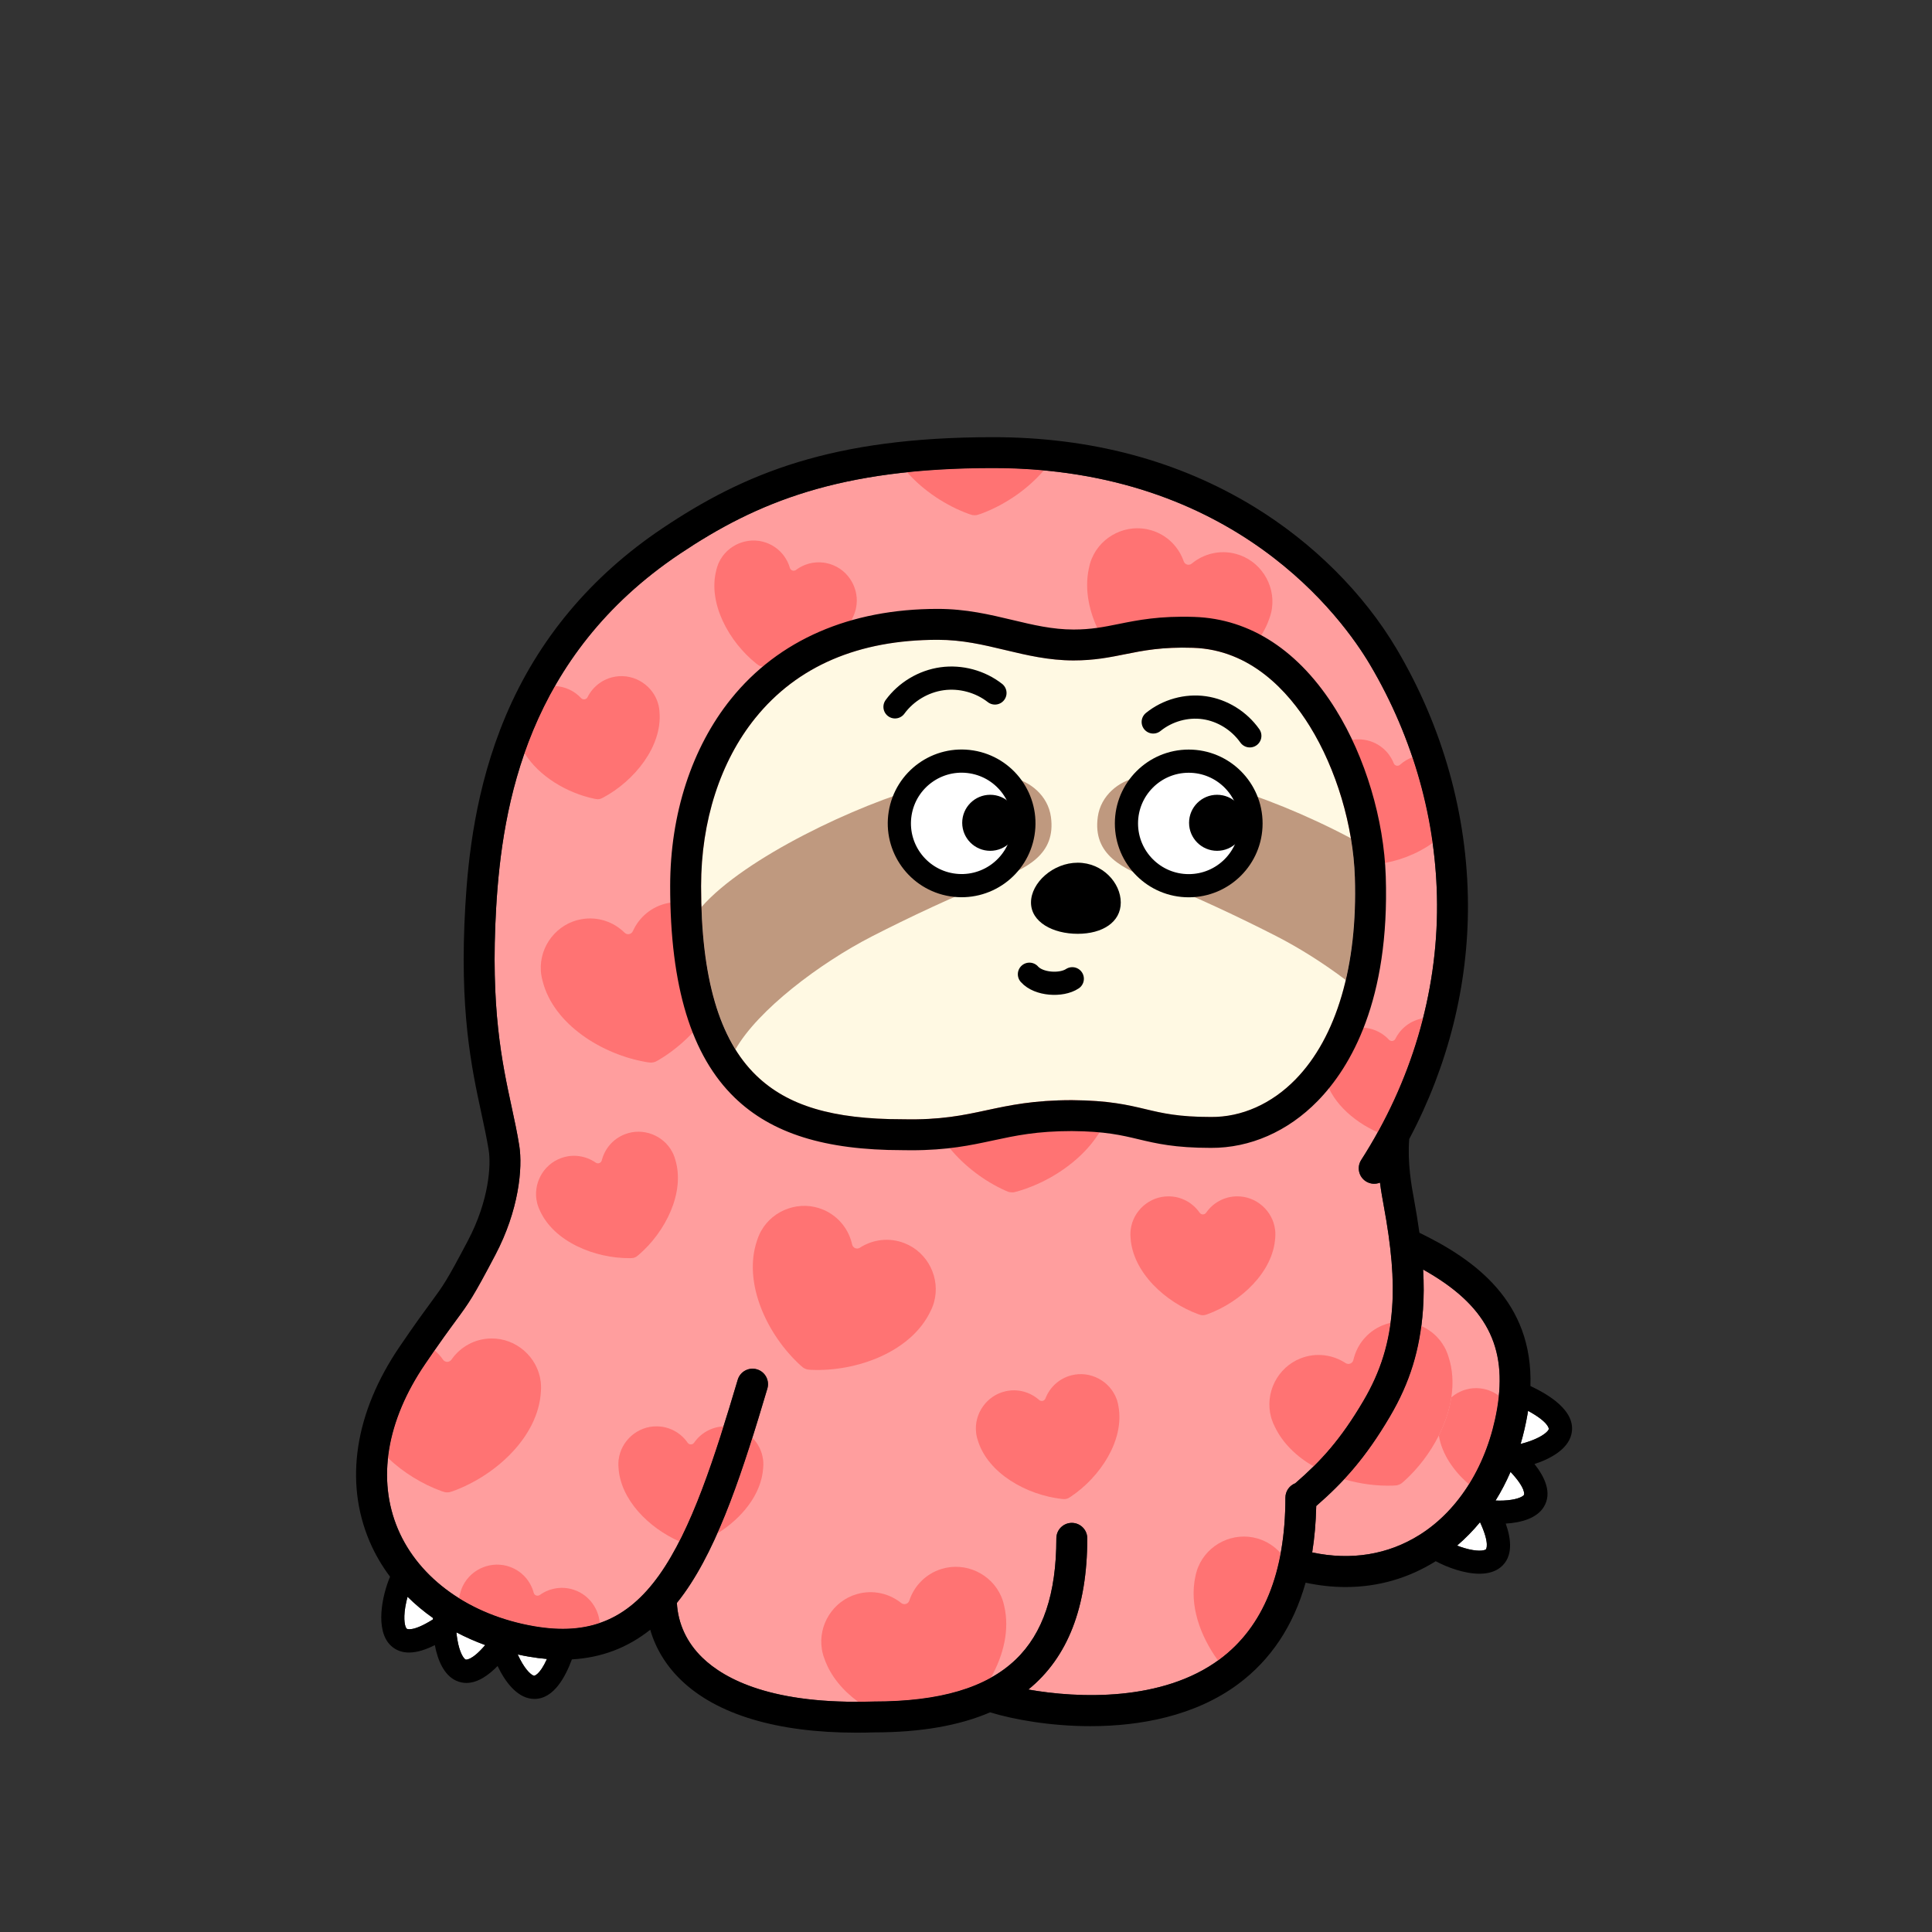 <?xml version="1.0" encoding="utf-8"?><svg version="1.1" id="body" xmlns="http://www.w3.org/2000/svg" xmlns:xlink="http://www.w3.org/1999/xlink" x="0px" y="0px" viewBox="0 0 1000 1000" style="enable-background:new 0 0 1000 1000;" xml:space="preserve"><rect x="0" y="0" width="1000" height="1000" fill="#333333" stroke="none"/><style type="text/css">.body-st0{fill:#FFFFFF;}
	.body-st1{fill:#FF9E9E;}
	.body-st2{fill:#FF7373;}.pattern-st0{fill:#FFF9E3;}
	.pattern-st1{fill:#BF997F;}.eye-st0{fill:#FFFFFF;stroke:#000000;stroke-width:12;stroke-miterlimit:10;}
	.eye-st1{fill:none;stroke:#000000;stroke-width:12;stroke-linecap:round;stroke-miterlimit:10;}.mouth-st0{fill:none;stroke:#000000;stroke-width:12;stroke-linecap:round;stroke-linejoin:round;}</style><g><path class="body-st0" d="M283.1,858.68c-3.83,8.49-6.58,8.64-6.62,8.67
		c-1.23-0.15-4.18-2.53-7.28-8.48c-0.44-0.84-0.84-1.68-1.22-2.52
		c1.89,0.41,3.79,0.79,5.72,1.12C276.9,858.03,280.03,858.42,283.1,858.68z"></path><path class="body-st0" d="M251.14,851.49c-7.06,8.28-10.07,7.51-10.1,7.5c-1.12-0.52-3.19-3.69-4.31-10.3
		c-0.22-1.29-0.38-2.56-0.49-3.79c4.73,2.49,9.71,4.7,14.9,6.59L251.14,851.49z"></path><path class="body-st0" d="M224.12,837.49c-0.01,0.23-0.02,0.48-0.03,0.72c-10.64,6.72-13.53,4.85-13.56,4.82
		c-0.89-0.85-1.84-4.52-0.77-11.14c0.31-1.89,0.73-3.72,1.19-5.4c4.01,3.98,8.42,7.65,13.17,11
		V837.49z"></path><path class="body-st0" d="M766.06,787.88c5.29,11.41,3.07,14.04,3.04,14.06
		c-0.96,0.78-4.72,1.25-11.15-0.66c-1.31-0.39-2.57-0.83-3.77-1.29
		c4.28-3.66,8.24-7.7,11.88-12.11L766.06,787.88z"></path><path class="body-st0" d="M781.85,761.84c8.23,8.76,7,11.85,6.98,11.89
		c-0.66,1.04-4.07,2.69-10.77,2.96c-1.35,0.05-2.68,0.04-3.96-0.01
		c2.9-4.66,5.49-9.62,7.75-14.84H781.85z"></path><path class="body-st0" d="M790.92,730.25c10.96,5.95,10.74,9.37,10.74,9.41c-0.31,1.19-3.05,3.81-9.34,6.12
		c-1.79,0.66-3.57,1.19-5.25,1.6c1.46-4.94,2.65-10.06,3.56-15.34
		c0.1-0.6,0.19-1.2,0.29-1.79L790.92,730.25z"></path><path class="body-st1" d="M736.6,657.11c32.67,18.27,43.84,39.87,38.26,72.2
		c-4.92,28.47-19.52,52.21-40.06,65.12c-16.39,10.3-35.51,13.39-55.61,9.1
		c1.21-7.56,1.91-15.57,2.09-24.02c13.92-12.13,25.41-24.61,38.18-46.32
		c10.32-17.54,15.58-34.6,17.07-55.3c0.47-6.53,0.5-13.37,0.07-20.78L736.6,657.11z"></path><path class="body-st1" d="M743.82,468.04c0.22,46.21-13.35,91.98-39.26,132.36
		c-2.39,3.71-1.31,8.66,2.41,11.05c2.27,1.45,4.99,1.61,7.31,0.68
		c0.61,4.7,1.34,8.67,1.85,11.44c4.12,22.27,5.48,38.67,4.44,53.18
		c-1.3,18.11-5.9,33.02-14.9,48.33c-11.85,20.14-22.08,31.25-35.25,42.66
		c-2.98,1.17-5.1,4.06-5.1,7.45c0,38.76-11.44,66.9-34.02,83.66
		c-29.66,22.01-73.27,20.22-99.03,15.65c20.42-16.6,30.5-42.59,30.5-78.26c0-4.42-3.59-8-8-8
		c-4.42,0-8,3.58-8,8c0,28.66-6.89,49.18-21.05,62.74c-15.24,14.6-39.23,21.7-73.34,21.7
		l-0.27,0.01c-52.08,1.71-76.89-11.38-88.54-22.65c-8.09-7.83-12.63-17.6-13.22-28.37
		c1.31-1.62,2.59-3.3,3.84-5.06c18.25-25.57,30.75-64.68,43-105.89c1.25-4.24-1.16-8.69-5.39-9.95
		c-4.24-1.26-8.69,1.15-9.95,5.39c-11.84,39.86-23.87,77.59-40.68,101.16
		c-16.51,23.13-36.47,31.27-64.75,26.39c-33.19-5.73-59.52-24.52-70.44-50.24
		c-10.9-25.71-5.91-56.04,14.07-85.41c7.99-11.76,12.65-18.09,16.06-22.72
		c6.7-9.11,8.73-11.86,20.28-33.81c12.12-23.03,14.24-44.86,12.38-56.56
		c-1.05-6.59-2.45-13.09-3.94-19.99c-4.92-22.78-11.05-51.14-8.01-103.22
		c3.12-53.36,16.36-130.39,95.1-183.12c39.77-26.63,82.55-44.36,162.08-44.36
		c125.22,0,181.05,77.95,195.17,101.84c22.45,37.96,34.43,80.81,34.65,123.92L743.82,468.04z"></path><g><path class="body-st2" d="M764.233,718.5c-0.004,0-0.009-0-0.013-0.001
			c-4.913-0.067-9.483,1.75-13.006,4.772c-1.021,6.707-3.297,13.409-6.475,19.735
			c1.577,9.625,7.64,18.424,15.598,25.253c7.014-11.228,12.022-24.475,14.523-38.949
			c0.405-2.345,0.71-4.627,0.937-6.862c-3.214-2.425-7.19-3.89-11.514-3.949
			C764.266,718.499,764.249,718.5,764.233,718.5z"></path><path class="body-st2" d="M721.099,768.948c0.349-0.012,0.693-0.039,1.035-0.075
			c0.705,0.007,1.38-0.149,2.025-0.435c0.663-0.241,1.259-0.596,1.761-1.09
			c0.271-0.211,0.538-0.431,0.798-0.664c7.129-6.4,13.486-14.655,18.019-23.678
			c3.178-6.326,5.454-13.028,6.475-19.735c1.099-7.218,0.745-14.44-1.529-21.199
			c-0.345-1.128-0.765-2.248-1.279-3.352c-0.075-0.161-0.158-0.316-0.236-0.475
			c-0.026-0.057-0.047-0.115-0.074-0.171c-0.046-0.099-0.103-0.187-0.152-0.283
			c-0.093-0.179-0.189-0.355-0.286-0.532c-0.011-0.018-0.02-0.038-0.031-0.056
			c-2.733-4.952-7.004-8.685-11.95-10.877c-2.208,17.015-7.333,31.765-16.217,46.863
			c-8.114,13.794-15.712,23.856-23.744,32.475C704.076,768.122,712.857,769.231,721.099,768.948z"></path></g><g><path class="body-st2" d="M501.44,266.012c0.328,0.119,0.658,0.223,0.988,0.318
			c0.651,0.27,1.336,0.378,2.041,0.353c0.705,0.024,1.39-0.083,2.041-0.353
			c0.33-0.095,0.66-0.198,0.988-0.318c12.076-4.389,24.105-12.396,32.764-22.53
			c-8.397-0.776-17.14-1.201-26.262-1.201c-16.283,0-31.004,0.755-44.496,2.165
			C478.093,254.125,489.748,261.762,501.44,266.012z"></path><path class="body-st2" d="M594.451,356.395c0.554,0.435,1.185,0.723,1.871,0.889
			c0.673,0.213,1.362,0.294,2.061,0.208c0.344-0.002,0.689-0.014,1.037-0.04
			c23.455-1.799,50.039-15.298,57.572-37.249c0.413-1.105,0.763-2.249,1.027-3.438
			c0.039-0.173,0.068-0.347,0.102-0.521c0.014-0.061,0.032-0.12,0.046-0.181
			c0.024-0.107,0.032-0.211,0.052-0.317c0.036-0.199,0.067-0.397,0.097-0.596
			c0.002-0.021,0.007-0.042,0.009-0.063c1.916-12.621-6.146-25.101-18.642-28.405
			c-0.011-0.003-0.023-0.005-0.034-0.008c-0.015-0.004-0.03-0.01-0.045-0.014
			c-8.237-2.178-16.613-0.036-22.725,5.038c-0.708,0.587-1.604,0.732-2.405,0.521
			c-0.795-0.235-1.487-0.822-1.788-1.691c-2.603-7.506-8.66-13.674-16.835-16.075
			c-0.021-0.006-0.042-0.011-0.063-0.017c-0.005-0.002-0.011-0.004-0.016-0.005
			c-12.402-3.642-25.762,2.862-30.656,14.654c-0.041,0.087-0.076,0.179-0.114,0.269
			c-0.037,0.092-0.073,0.184-0.109,0.276c-0.048,0.124-0.103,0.241-0.146,0.369
			c-0.02,0.059-0.034,0.119-0.054,0.177c-0.06,0.167-0.125,0.331-0.182,0.499
			c-0.401,1.19-0.707,2.386-0.926,3.582c-4.845,22.653,10.894,47.905,30,61.565
			C593.869,356.027,594.159,356.215,594.451,356.395z"></path><path class="body-st2" d="M521.383,616.655c0.63,0.316,1.305,0.473,2.01,0.499
			c0.702,0.075,1.393,0.017,2.061-0.205c0.336-0.071,0.673-0.15,1.009-0.246
			c22.63-6.422,46.003-24.933,49.026-47.943c0.186-1.165,0.301-2.356,0.324-3.573
			c0.003-0.178-0.003-0.354-0.003-0.531c0.001-0.062,0.008-0.124,0.009-0.186
			c0.002-0.109-0.01-0.213-0.012-0.321c-0.005-0.202-0.013-0.402-0.023-0.603
			c-0.002-0.021-0.002-0.043-0.004-0.064c-0.629-12.75-11.01-23.38-23.913-24.136
			c-0.012-0.001-0.024-0-0.035-0.001c-0.016-0.001-0.031-0.004-0.047-0.005
			c-8.505-0.498-16.289,3.264-21.272,9.452c-0.577,0.716-1.426,1.036-2.254,0.988
			c-0.826-0.072-1.621-0.51-2.088-1.302c-4.042-6.839-11.204-11.682-19.693-12.411
			c-0.022-0.002-0.043-0.002-0.065-0.004c-0.006-0-0.011-0.001-0.017-0.002
			c-12.879-1.106-24.68,7.922-27.134,20.451c-0.023,0.094-0.039,0.191-0.058,0.286
			c-0.018,0.097-0.035,0.195-0.052,0.293c-0.022,0.131-0.053,0.257-0.069,0.391
			c-0.008,0.062-0.01,0.123-0.018,0.185c-0.026,0.175-0.057,0.349-0.08,0.526
			c-0.156,1.246-0.218,2.479-0.196,3.695c-0.248,23.164,20.193,44.787,41.631,54.379
			C520.739,616.41,521.06,616.537,521.383,616.655z"></path><path class="body-st2" d="M375.542,486.324c-0.042-0.173-0.092-0.341-0.138-0.512
			c-0.014-0.061-0.024-0.122-0.038-0.183c-0.026-0.106-0.064-0.204-0.093-0.308
			c-0.056-0.194-0.115-0.386-0.175-0.577c-0.007-0.02-0.012-0.041-0.02-0.061
			c-3.845-12.173-16.584-19.819-29.257-17.275c-0.012,0.002-0.023,0.006-0.034,0.008
			c-0.015,0.003-0.031,0.004-0.047,0.007c-8.353,1.677-14.926,7.292-18.176,14.542
			c-0.376,0.839-1.117,1.364-1.929,1.528c-0.817,0.14-1.697-0.082-2.351-0.729
			c-5.646-5.589-13.802-8.455-22.198-7.005c-0.022,0.004-0.043,0.009-0.064,0.013
			c-0.006,0.001-0.011,0.001-0.017,0.002c-12.738,2.199-21.861,13.928-21.054,26.669
			c0.002,0.096,0.011,0.194,0.016,0.291c0.007,0.099,0.015,0.197,0.024,0.296
			c0.012,0.132,0.014,0.262,0.032,0.396c0.008,0.062,0.021,0.122,0.03,0.183
			c0.02,0.176,0.033,0.352,0.057,0.529c0.165,1.245,0.418,2.453,0.748,3.623
			c5.64,22.468,30.901,38.194,54.072,42.029c0.344,0.057,0.688,0.098,1.03,0.131
			c0.689,0.146,1.383,0.126,2.071-0.027c0.698-0.105,1.351-0.337,1.942-0.722
			c0.307-0.154,0.613-0.316,0.913-0.494c20.259-11.956,38.167-35.794,35.249-58.818
			C376.019,488.688,375.828,487.507,375.542,486.324z"></path><path class="body-st2" d="M468.32,643.537c-0.011-0.004-0.022-0.008-0.033-0.012
			c-0.015-0.006-0.028-0.014-0.043-0.019c-7.92-3.139-16.491-2.006-23.163,2.307
			c-0.772,0.499-1.679,0.536-2.45,0.232c-0.762-0.327-1.379-0.993-1.575-1.891
			c-1.694-7.762-6.977-14.605-14.81-17.958c-0.02-0.009-0.041-0.016-0.061-0.024
			c-0.005-0.002-0.01-0.005-0.015-0.007c-11.883-5.088-25.92-0.214-32.177,10.915
			c-0.051,0.082-0.096,0.169-0.145,0.253c-0.047,0.087-0.095,0.174-0.141,0.262
			c-0.062,0.117-0.13,0.228-0.188,0.349c-0.027,0.056-0.048,0.114-0.075,0.17
			c-0.08,0.158-0.164,0.313-0.24,0.474c-0.539,1.134-0.985,2.286-1.345,3.447
			c-7.497,21.918,5.136,48.859,22.486,64.688c0.258,0.235,0.523,0.457,0.793,0.67
			c0.499,0.498,1.091,0.858,1.753,1.104c0.643,0.291,1.317,0.453,2.022,0.451
			c0.341,0.038,0.686,0.068,1.035,0.083c23.503,0.996,51.5-9.255,61.584-30.158
			c0.541-1.048,1.024-2.143,1.428-3.291c0.059-0.168,0.108-0.337,0.163-0.505
			c0.021-0.059,0.046-0.115,0.067-0.174c0.036-0.103,0.057-0.206,0.089-0.309
			c0.059-0.193,0.113-0.386,0.167-0.58c0.005-0.021,0.012-0.041,0.017-0.062
			C486.862,661.648,480.336,648.3,468.32,643.537z"></path><path class="body-st2" d="M229.442,772.099c0.651,0.27,1.336,0.378,2.041,0.353
			c0.705,0.024,1.39-0.083,2.041-0.353c0.33-0.095,0.66-0.198,0.988-0.318
			c22.109-8.036,44.088-28.182,45.445-51.35c0.101-1.175,0.13-2.372,0.066-3.587
			c-0.009-0.177-0.028-0.352-0.041-0.529c-0.003-0.062-0.001-0.124-0.004-0.187
			c-0.006-0.109-0.025-0.212-0.035-0.32c-0.019-0.201-0.042-0.4-0.066-0.6
			c-0.003-0.021-0.005-0.043-0.008-0.063c-1.546-12.672-12.666-22.526-25.59-22.35
			c-0.012,0-0.024,0.001-0.035,0.002c-0.016,0-0.031-0.002-0.047-0.002
			c-8.519,0.116-16.011,4.429-20.536,10.96c-0.524,0.756-1.348,1.136-2.177,1.148
			c-0.829-0.012-1.653-0.392-2.177-1.148c-1.242-1.792-2.713-3.409-4.362-4.827
			c-1.482,2.136-3.101,4.49-4.895,7.131c-11.034,16.219-17.486,32.729-19.225,48.594
			c7.982,7.572,17.79,13.551,27.629,17.127C228.782,771.9,229.112,772.004,229.442,772.099z"></path><path class="body-st2" d="M519.779,831.279c-0.238-1.156-0.551-2.31-0.958-3.457
			c-0.06-0.167-0.127-0.33-0.19-0.495c-0.021-0.059-0.036-0.119-0.057-0.178
			c-0.037-0.103-0.085-0.196-0.125-0.296c-0.075-0.187-0.155-0.372-0.234-0.556
			c-0.009-0.019-0.017-0.039-0.026-0.058c-5.091-11.707-18.556-17.986-30.895-14.137
			c-0.011,0.004-0.022,0.008-0.033,0.012c-0.015,0.005-0.03,0.007-0.045,0.012
			c-8.133,2.537-14.087,8.806-16.564,16.354c-0.287,0.874-0.969,1.472-1.76,1.72
			c-0.798,0.224-1.696,0.095-2.414-0.481c-6.197-4.972-14.607-6.973-22.806-4.658
			c-0.021,0.006-0.041,0.013-0.062,0.019c-0.005,0.002-0.011,0.003-0.017,0.004
			c-12.44,3.513-20.293,16.127-18.165,28.715c0.012,0.095,0.031,0.192,0.047,0.288
			c0.018,0.097,0.036,0.195,0.055,0.292c0.025,0.13,0.042,0.259,0.073,0.39
			c0.014,0.06,0.034,0.119,0.049,0.179c0.038,0.173,0.07,0.347,0.111,0.52
			c0.294,1.221,0.671,2.396,1.121,3.526c3.199,8.759,9.45,16.098,17.303,21.836
			c2.575-0.011,5.205-0.051,7.926-0.14l0.27-0.01c25.734,0,45.704-4.044,60.506-12.298
			C519.442,856.688,522.655,843.547,519.779,831.279z"></path><path class="body-st2" d="M650.96,796.346c-0.021-0.006-0.042-0.011-0.063-0.017
			c-0.005-0.002-0.011-0.004-0.016-0.005c-12.402-3.642-25.762,2.862-30.656,14.654
			c-0.041,0.087-0.076,0.179-0.114,0.269c-0.037,0.092-0.073,0.184-0.109,0.276
			c-0.048,0.124-0.103,0.241-0.146,0.369c-0.02,0.059-0.034,0.119-0.054,0.177
			c-0.06,0.167-0.125,0.331-0.182,0.499c-0.401,1.19-0.707,2.386-0.926,3.582
			c-3.129,14.629,2.333,30.339,11.737,43.314c0.288-0.208,0.584-0.403,0.87-0.615
			c16.547-12.282,27.104-30.684,31.568-54.89C659.801,800.457,655.748,797.752,650.96,796.346z"></path><path class="body-st2" d="M722.832,396.316c-0.622-0.154-1.176-0.583-1.438-1.243
			c-2.267-5.703-7.154-10.254-13.545-11.825c-0.016-0.004-0.033-0.007-0.049-0.011
			c-0.004-0.001-0.008-0.003-0.013-0.004c-9.696-2.383-19.782,3.096-23.152,12.365
			c-0.028,0.069-0.052,0.141-0.078,0.211c-0.025,0.072-0.05,0.144-0.075,0.217
			c-0.033,0.097-0.071,0.19-0.1,0.29c-0.013,0.046-0.022,0.093-0.036,0.139
			c-0.041,0.131-0.085,0.259-0.124,0.392c-0.268,0.932-0.463,1.866-0.591,2.796
			c-2.958,17.648,10.058,36.593,25.272,46.476c0.226,0.147,0.456,0.282,0.688,0.411
			c0.443,0.317,0.94,0.517,1.475,0.621c0.526,0.141,1.061,0.18,1.598,0.09
			c0.265-0.014,0.532-0.034,0.799-0.067c9.65-1.175,19.873-4.967,28.07-10.87
			c-2.089-15.028-5.595-29.881-10.461-44.36c-2.36,0.878-4.538,2.195-6.401,3.888
			C724.145,396.308,723.458,396.451,722.832,396.316z"></path><path class="body-st2" d="M722.259,537.68c-0.317,0.636-0.905,1.018-1.537,1.119
			c-0.635,0.082-1.307-0.117-1.791-0.636c-4.182-4.491-10.388-6.959-16.913-6.104
			c-0.017,0.002-0.033,0.006-0.05,0.008c-0.004,0.001-0.009,0.001-0.013,0.001
			c-9.9,1.298-17.31,10.064-17.087,19.923c-0.001,0.074,0.003,0.15,0.004,0.225
			c0.003,0.076,0.006,0.153,0.009,0.229c0.005,0.102,0.003,0.203,0.012,0.306
			c0.004,0.048,0.013,0.095,0.017,0.142c0.01,0.137,0.015,0.273,0.027,0.41
			c0.088,0.966,0.246,1.907,0.463,2.82c2.776,13.331,14.446,24,27.693,29.966
			c10.434-18.841,18.298-38.669,23.457-59.027C730.141,528.147,724.967,532.242,722.259,537.68z"></path><path class="body-st2" d="M621.031,680.487c0.503,0.209,1.032,0.292,1.577,0.273
			c0.545,0.019,1.074-0.064,1.577-0.273c0.255-0.073,0.51-0.153,0.763-0.245
			c17.078-6.207,34.056-21.77,35.104-39.666c0.078-0.908,0.101-1.832,0.051-2.771
			c-0.007-0.137-0.022-0.272-0.032-0.409c-0.002-0.048-0.001-0.096-0.003-0.144
			c-0.005-0.084-0.02-0.164-0.027-0.247c-0.015-0.155-0.033-0.309-0.051-0.463
			c-0.003-0.016-0.004-0.033-0.006-0.049c-1.194-9.788-9.784-17.4-19.767-17.265
			c-0.009,0-0.018,0.001-0.027,0.001c-0.012,0-0.024-0.001-0.036-0.001
			c-6.581,0.089-12.368,3.422-15.863,8.466c-0.404,0.584-1.041,0.877-1.682,0.887
			c-0.64-0.01-1.277-0.303-1.682-0.887c-3.495-5.045-9.282-8.377-15.863-8.466
			c-0.017-0-0.034,0.001-0.05,0.001c-0.004,0-0.009-0-0.013-0.001
			c-9.984-0.136-18.574,7.477-19.768,17.267c-0.012,0.073-0.019,0.149-0.029,0.224
			c-0.008,0.076-0.016,0.152-0.024,0.228c-0.01,0.102-0.026,0.201-0.032,0.305
			c-0.003,0.048-0.001,0.095-0.003,0.143c-0.01,0.137-0.025,0.272-0.032,0.409
			c-0.051,0.968-0.03,1.922,0.054,2.857c1.098,17.861,18.05,33.383,35.101,39.58
			C620.521,680.334,620.776,680.414,621.031,680.487z"></path><path class="body-st2" d="M348.573,597.519c-0.055-0.126-0.116-0.247-0.173-0.371
			c-0.019-0.044-0.034-0.09-0.054-0.134c-0.034-0.078-0.076-0.147-0.112-0.222
			c-0.068-0.14-0.139-0.278-0.21-0.416c-0.008-0.014-0.015-0.029-0.023-0.044
			c-4.546-8.75-15.258-12.872-24.562-9.249c-0.009,0.003-0.017,0.007-0.025,0.011
			c-0.011,0.004-0.023,0.007-0.034,0.012c-6.133,2.388-10.387,7.536-11.894,13.485
			c-0.174,0.689-0.668,1.186-1.265,1.419c-0.603,0.215-1.302,0.164-1.886-0.242
			c-5.04-3.501-11.628-4.596-17.823-2.375c-0.016,0.006-0.031,0.012-0.047,0.018
			c-0.004,0.002-0.008,0.003-0.013,0.004c-9.399,3.37-14.779,13.509-12.469,23.096
			c0.014,0.073,0.034,0.146,0.051,0.22c0.019,0.074,0.038,0.148,0.058,0.222
			c0.026,0.099,0.046,0.197,0.077,0.297c0.014,0.046,0.032,0.09,0.047,0.135
			c0.038,0.131,0.072,0.263,0.113,0.395c0.291,0.925,0.645,1.811,1.052,2.657
			c7.283,16.345,28.598,24.947,46.739,24.781c0.269-0.002,0.536-0.017,0.801-0.038
			c0.544,0.019,1.069-0.088,1.572-0.297c0.517-0.173,0.984-0.436,1.381-0.808
			c0.213-0.158,0.424-0.322,0.629-0.497c13.823-11.795,24.276-32.318,18.99-49.448
			C349.251,599.254,348.949,598.381,348.573,597.519z"></path><path class="body-st2" d="M297.262,822.956c-0.009-0.003-0.017-0.005-0.026-0.008
			c-0.012-0.004-0.022-0.009-0.034-0.013c-6.224-2.138-12.797-0.956-17.79,2.612
			c-0.578,0.413-1.276,0.474-1.882,0.267c-0.599-0.225-1.1-0.716-1.283-1.403
			c-1.586-5.928-5.908-11.019-12.072-13.325c-0.016-0.006-0.032-0.011-0.048-0.017
			c-0.004-0.002-0.008-0.003-0.012-0.005c-9.352-3.499-20.008,0.766-24.437,9.578
			c-0.036,0.065-0.068,0.134-0.103,0.201c-0.034,0.069-0.067,0.138-0.1,0.207
			c-0.044,0.093-0.093,0.18-0.133,0.276c-0.019,0.044-0.033,0.089-0.051,0.134
			c-0.056,0.125-0.115,0.248-0.168,0.375c-0.375,0.894-0.678,1.799-0.914,2.708
			c-0.259,0.889-0.465,1.789-0.642,2.694c11.167,6.976,24.356,11.971,38.854,14.474
			c12.921,2.23,24.101,1.732,34.013-1.663C309.81,832.471,304.793,825.542,297.262,822.956z"></path><path class="body-st2" d="M578.313,725.222c-0.039-0.131-0.085-0.259-0.127-0.389
			c-0.014-0.046-0.023-0.093-0.037-0.139c-0.024-0.081-0.058-0.155-0.085-0.234
			c-0.051-0.147-0.105-0.293-0.159-0.438c-0.006-0.015-0.011-0.031-0.018-0.046
			c-3.465-9.232-13.605-14.608-23.276-12.126c-0.009,0.002-0.017,0.005-0.026,0.008
			c-0.012,0.003-0.024,0.004-0.036,0.007c-6.375,1.636-11.215,6.237-13.424,11.963
			c-0.256,0.663-0.805,1.098-1.426,1.258c-0.625,0.141-1.312,0.006-1.843-0.466
			c-4.584-4.08-10.993-5.956-17.41-4.493c-0.016,0.004-0.032,0.009-0.049,0.012
			c-0.004,0.001-0.009,0.002-0.013,0.003c-9.735,2.219-16.292,11.64-15.147,21.435
			c0.005,0.074,0.017,0.149,0.025,0.224c0.01,0.076,0.02,0.152,0.031,0.228
			c0.014,0.101,0.022,0.201,0.041,0.304c0.009,0.047,0.021,0.093,0.031,0.14
			c0.022,0.135,0.04,0.27,0.065,0.405c0.178,0.953,0.423,1.875,0.725,2.764
			c5.272,17.1,25.402,28.195,43.433,30.203c0.268,0.03,0.534,0.048,0.8,0.059
			c0.538,0.084,1.072,0.04,1.597-0.106c0.534-0.11,1.029-0.315,1.468-0.636
			c0.231-0.131,0.46-0.269,0.684-0.418c15.137-10.054,27.974-29.176,24.779-46.816
			C578.778,727.027,578.582,726.123,578.313,725.222z"></path><path class="body-st2" d="M359.269,746.741c-0.405,0.584-1.041,0.877-1.682,0.887
			c-0.64-0.01-1.277-0.303-1.682-0.887c-3.495-5.045-9.282-8.377-15.863-8.466
			c-0.017-0-0.034,0.001-0.05,0.001c-0.004,0-0.009-0-0.013-0.001
			c-9.984-0.136-18.574,7.477-19.768,17.267c-0.012,0.073-0.019,0.149-0.029,0.224
			c-0.008,0.076-0.016,0.152-0.024,0.228c-0.01,0.102-0.026,0.201-0.032,0.305
			c-0.003,0.048-0.001,0.095-0.003,0.143c-0.01,0.137-0.025,0.272-0.032,0.409
			c-0.051,0.968-0.03,1.922,0.054,2.857c1.02,16.593,15.724,31.162,31.478,38.117
			c8.582-16.798,15.917-37.401,22.879-59.522C368.184,738.589,362.652,741.858,359.269,746.741z"></path><path class="body-st2" d="M395.032,759.622c0.078-0.908,0.101-1.832,0.051-2.771
			c-0.007-0.137-0.022-0.272-0.032-0.409c-0.002-0.048-0.001-0.096-0.003-0.144
			c-0.005-0.084-0.02-0.164-0.027-0.247c-0.015-0.155-0.033-0.309-0.051-0.463
			c-0.003-0.016-0.004-0.033-0.006-0.049c-0.536-4.393-2.569-8.339-5.541-11.351
			c-5.613,17.75-11.503,34.609-18.158,49.562C383.841,785.953,394.22,773.49,395.032,759.622z"></path><path class="body-st2" d="M392.203,344.029c0.411,0.357,0.886,0.604,1.409,0.759
			c0.511,0.191,1.039,0.28,1.582,0.241c0.265,0.012,0.532,0.016,0.802,0.009
			c18.165-0.473,39.201-9.85,45.869-26.492c0.362-0.836,0.676-1.706,0.927-2.612
			c0.037-0.132,0.066-0.265,0.099-0.398c0.013-0.046,0.03-0.091,0.043-0.138
			c0.022-0.082,0.033-0.162,0.052-0.243c0.035-0.152,0.067-0.304,0.098-0.456
			c0.003-0.016,0.007-0.032,0.009-0.048c1.971-9.662-3.763-19.604-13.274-22.641
			c-0.009-0.003-0.018-0.005-0.026-0.008c-0.012-0.004-0.022-0.009-0.034-0.013
			c-6.27-2.001-12.815-0.676-17.729,3.001c-0.569,0.426-1.266,0.502-1.876,0.308
			c-0.604-0.212-1.115-0.692-1.314-1.374c-1.715-5.892-6.148-10.887-12.361-13.058
			c-0.016-0.006-0.032-0.01-0.048-0.015c-0.004-0.001-0.008-0.003-0.012-0.005
			c-9.426-3.294-19.987,1.203-24.222,10.11c-0.035,0.066-0.065,0.135-0.098,0.203
			c-0.032,0.069-0.064,0.139-0.095,0.209c-0.042,0.094-0.089,0.182-0.127,0.279
			c-0.018,0.045-0.031,0.09-0.049,0.135c-0.053,0.126-0.11,0.25-0.16,0.378
			c-0.356,0.902-0.638,1.813-0.854,2.727c-4.621,17.287,6.536,37.383,20.743,48.666
			C391.768,343.722,391.984,343.879,392.203,344.029z"></path><path class="body-st2" d="M307.67,413.441c0.264,0.055,0.528,0.098,0.791,0.133
			c0.527,0.134,1.063,0.141,1.6,0.044c0.542-0.059,1.054-0.217,1.521-0.496
			c0.242-0.109,0.483-0.225,0.72-0.352c16.012-8.592,30.582-26.429,29.053-44.291
			c-0.053-0.91-0.163-1.827-0.347-2.75c-0.027-0.135-0.061-0.266-0.09-0.4
			c-0.009-0.047-0.014-0.095-0.024-0.142c-0.017-0.083-0.043-0.159-0.062-0.24
			c-0.037-0.151-0.077-0.301-0.117-0.451c-0.005-0.015-0.008-0.032-0.013-0.047
			c-2.586-9.516-12.178-15.817-22.039-14.251c-0.009,0.001-0.018,0.004-0.027,0.005
			c-0.012,0.002-0.024,0.002-0.036,0.004c-6.5,1.032-11.75,5.16-14.485,10.654
			c-0.317,0.636-0.905,1.017-1.537,1.119c-0.635,0.082-1.307-0.117-1.791-0.636
			c-3.453-3.709-8.288-6.031-13.541-6.249c-6.553,11.464-11.702,23.117-15.75,34.688
			C278.912,401.888,293.673,410.535,307.67,413.441z"></path><path class="body-st2" d="M715.507,686.049c-0.015,0.006-0.03,0.01-0.044,0.016
			c-7.859,3.291-13.196,10.091-14.953,17.839c-0.203,0.897-0.826,1.557-1.59,1.878
			c-0.773,0.298-1.68,0.254-2.448-0.251c-6.637-4.367-15.198-5.569-23.143-2.493
			c-0.02,0.008-0.04,0.017-0.06,0.025c-0.005,0.002-0.011,0.004-0.016,0.006
			c-12.054,4.667-18.687,17.964-15.384,30.296c0.021,0.094,0.049,0.188,0.073,0.282
			c0.027,0.095,0.054,0.191,0.082,0.286c0.037,0.127,0.066,0.254,0.109,0.382
			c0.02,0.059,0.045,0.115,0.065,0.174c0.054,0.169,0.102,0.339,0.16,0.507
			c0.407,1.188,0.893,2.323,1.447,3.405c4.14,8.697,11.382,15.575,20.111,20.594
			c8.948-8.858,16.9-18.864,25.754-33.914c7.648-13.009,12.108-25.738,14.077-40.378
			c-1.42,0.316-2.828,0.755-4.208,1.332C715.528,686.039,715.518,686.044,715.507,686.049z"></path></g><path d="M792.15,717.4c8.41,3.97,24.31,12.72,21.14,25.21
		c-1.9,7.46-10.49,12.39-19.04,15.17c5.24,6.63,9.35,15,4.74,22.33
		c-3.62,5.76-11.61,8.03-19.62,8.49c2.82,7.97,4.01,17.21-2.71,22.66
		c-2.91,2.36-6.74,3.3-10.89,3.3c-7.74,0-16.58-3.25-22.64-6.48
		c-14.19,8.88-29.97,13.37-46.57,13.37c-6.81,0-13.75-0.75-20.78-2.26c-6.31,22.34-17.99,39.92-34.94,52.51
		c-22.3,16.55-50.84,21.76-76.42,21.76c-20.82,0-39.68-3.45-51.61-7.06
		c-0.1-0.03-0.2-0.08-0.3-0.11c-16.08,6.92-36.04,10.38-60,10.39
		c-3.1,0.1-6.16,0.15-9.16,0.15c-41.08,0-72.39-9.37-90.91-27.29
		c-7.73-7.49-13.08-16.3-15.88-25.99c-11.77,9.36-25.22,14.46-40.55,15.35
		c-3.22,8.67-9.22,20.46-19.35,20.46c-0.53,0-1.07-0.03-1.63-0.1c-7.64-0.92-13.63-8.81-17.48-16.94
		c-4.54,4.66-10.19,8.77-16.14,8.77c-1.78,0-3.59-0.37-5.4-1.21c-6.18-2.85-9.45-10.48-10.94-18.38
		c-4.24,2.16-8.95,3.85-13.37,3.85c-3.44,0-6.7-1.02-9.44-3.62c-8.33-7.93-4.42-26.11-0.37-35.62
		c-4.28-5.7-7.86-11.86-10.64-18.39c-13.1-30.89-7.57-66.64,15.57-100.66
		c8.16-12,12.92-18.47,16.4-23.2c6.32-8.59,8.02-10.9,19.01-31.78
		c11-20.91,11.93-39.13,10.74-46.6c-0.98-6.15-2.34-12.45-3.78-19.12
		c-5.13-23.73-11.51-53.27-8.34-107.53c1.42-24.3,5.13-60.93,20.89-98.24
		c16.74-39.62,44.09-72.34,81.28-97.25c42.19-28.25,87.41-47.06,170.98-47.06c50.46,0,95.87,12.09,134.97,35.94
		c30.63,18.69,56.9,44.88,73.98,73.75c23.89,40.41,36.64,86.05,36.86,131.99
		c0.21,42.01-10.25,83.63-30.4,121.61c-0.98,12.47,1.24,24.51,2.46,31.1
		c1.14,6.19,2.08,11.95,2.82,17.4c28.66,13.91,58.83,35.55,57.46,79.33L792.15,717.4z
		 M801.66,739.66c0-0.04,0.22-3.46-10.74-9.41c-0.1,0.59-0.19,1.19-0.29,1.79
		c-0.91,5.28-2.1,10.4-3.56,15.34c1.68-0.41,3.46-0.94,5.25-1.6
		c6.29-2.31,9.03-4.93,9.34-6.12L801.66,739.66z M788.83,773.73
		c0.02-0.04,1.25-3.13-6.98-11.89c-2.26,5.22-4.85,10.18-7.75,14.84
		c1.28,0.05,2.61,0.06,3.96,0.01c6.7-0.27,10.11-1.92,10.77-2.96H788.83z
		 M774.86,729.31c5.58-32.33-5.59-53.93-38.26-72.2c0.43,7.41,0.4,14.25-0.07,20.78
		c-1.49,20.7-6.75,37.76-17.07,55.3c-12.77,21.71-24.26,34.19-38.18,46.32
		c-0.18,8.45-0.88,16.46-2.09,24.02c20.1,4.29,39.22,1.2,55.61-9.1
		c20.54-12.91,35.14-36.65,40.06-65.12L774.86,729.31z M769.1,801.94
		c0.03-0.02,2.25-2.65-3.04-14.06c-3.64,4.41-7.6,8.45-11.88,12.11
		c1.2,0.46,2.46,0.9,3.77,1.29c6.43,1.91,10.19,1.44,11.15,0.66L769.1,801.94z
		 M704.56,600.4c25.91-40.38,39.48-86.15,39.26-132.36
		c-0.22-43.11-12.2-85.96-34.65-123.92c-14.12-23.89-69.95-101.84-195.17-101.84
		c-79.53,0-122.31,17.73-162.08,44.36c-78.74,52.73-91.98,129.76-95.1,183.12
		c-3.04,52.08,3.09,80.44,8.01,103.22c1.49,6.9,2.89,13.4,3.94,19.99
		c1.86,11.7-0.26,33.53-12.38,56.56c-11.55,21.95-13.58,24.7-20.28,33.81
		c-3.41,4.63-8.07,10.96-16.06,22.72c-19.98,29.37-24.97,59.7-14.07,85.41
		c10.92,25.72,37.25,44.51,70.44,50.24c28.28,4.88,48.24-3.26,64.75-26.39
		c16.81-23.57,28.84-61.3,40.68-101.16c1.26-4.24,5.71-6.65,9.95-5.39
		c4.23,1.26,6.64,5.71,5.39,9.95c-12.25,41.21-24.75,80.32-43,105.89c-1.25,1.76-2.53,3.44-3.84,5.06
		c0.59,10.77,5.13,20.54,13.22,28.37c11.65,11.27,36.46,24.36,88.54,22.65l0.27-0.01
		c34.11,0,58.1-7.1,73.34-21.7c14.16-13.56,21.05-34.08,21.05-62.74c0-4.42,3.58-8,8-8
		c4.41,0,8,3.58,8,8c0,35.67-10.08,61.66-30.5,78.26c25.76,4.57,69.37,6.36,99.03-15.65
		c22.58-16.76,34.02-44.9,34.02-83.66c0-3.39,2.12-6.28,5.1-7.45
		c13.17-11.41,23.4-22.52,35.25-42.66c9-15.31,13.6-30.22,14.9-48.33
		c1.04-14.51-0.32-30.91-4.44-53.18c-0.51-2.77-1.24-6.74-1.85-11.44
		c-2.32,0.93-5.04,0.77-7.31-0.68c-3.72-2.39-4.8-7.34-2.41-11.05H704.56z
		 M276.48,867.35c0.04-0.03,2.79-0.18,6.62-8.67c-3.07-0.26-6.2-0.65-9.4-1.21
		c-1.93-0.33-3.83-0.71-5.72-1.12c0.38,0.84,0.78,1.68,1.22,2.52
		C272.3,864.82,275.25,867.2,276.48,867.35z M241.04,858.99c0.03,0.01,3.04,0.78,10.1-7.5
		c-5.19-1.89-10.17-4.1-14.9-6.59c0.11,1.23,0.27,2.5,0.49,3.79c1.12,6.61,3.19,9.78,4.31,10.3
		L241.04,858.99z M224.09,838.21c0.01-0.24,0.02-0.49,0.03-0.72c-4.75-3.35-9.16-7.02-13.17-11
		c-0.46,1.68-0.88,3.51-1.19,5.4c-1.07,6.62-0.12,10.29,0.77,11.14c0.03,0.03,2.92,1.9,13.56-4.82
		V838.21z"></path></g><g><path class="pattern-st0" d="M701.28,454.1c1.47,45.65-9.44,82.8-30.71,104.59
		c-12.37,12.67-27.93,19.6-43.76,19.45c-16.88,0-25.12-1.96-33.86-4.04
		c-9.32-2.22-18.95-4.51-38.11-4.66c-19.92,0-32.26,2.66-44.2,5.22
		c-12.18,2.62-23.68,5.1-43.39,4.66h-0.18c-36.11,0-59.43-6.98-75.63-22.64
		c-19.22-18.57-28.56-50.63-28.56-98.04c0-33.64,9.95-64.51,28.01-86.92
		c21.7-26.92,53.48-40.56,94.47-40.56c12.77,0,23.56,2.58,34.99,5.31c11.06,2.64,22.5,5.37,35.36,5.37
		c10.7,0,18.73-1.62,26.49-3.19c9.44-1.9,19.22-3.88,35.4-3.35c29.69,0.97,49.18,22.59,60.31,40.55
		c13.78,22.25,22.51,51.5,23.37,78.25V454.1z"></path><g><path class="pattern-st1" d="M451.439,484.609c17.699-9.087,45.13-22.133,61.882-28.255
			c17.932-6.554,33.337-13.968,30.639-33.528c-1.53-11.093-10.899-18.531-20.396-20.432
			c-11.154-2.232-30.591,0.758-44.672,4.512c-34.655,9.24-93.647,37.127-115.833,62.601
			c1.046,32.044,6.846,56.386,17.597,73.691C392.189,522.855,424.185,498.601,451.439,484.609z"></path><path class="pattern-st1" d="M588.606,402.394c-9.498,1.901-18.867,9.339-20.396,20.432
			c-2.698,19.56,12.707,26.974,30.639,33.528c16.752,6.122,44.184,19.168,61.882,28.255
			c11.738,6.026,24.352,13.959,35.838,22.661c3.71-15.83,5.338-33.725,4.712-53.169
			c-0.213-6.631-0.913-13.416-2.05-20.21c-22.79-12.106-47.732-22.126-65.952-26.984
			C619.196,403.152,599.76,400.162,588.606,402.394z"></path></g><path d="M717.27,453.59c2.06,64.14-18.03,98.63-35.25,116.28c-15.44,15.81-35.07,24.38-55.27,24.27
		c-18.69,0-28.25-2.27-37.5-4.47c-8.84-2.11-17.19-4.09-34.47-4.23
		c-18.16,0-29.14,2.36-40.77,4.86c-11.6,2.5-23.56,5.07-42.33,5.07
		c-1.52,0-3.08-0.02-4.69-0.05c-39.99-0.02-67.53-8.64-86.67-27.13
		c-22.5-21.74-33.44-57.58-33.44-109.55c0-37.28,11.2-71.72,31.55-96.96
		c24.54-30.44,61.51-46.52,106.93-46.52c14.65,0,26.88,2.92,38.71,5.74
		c10.62,2.54,20.66,4.94,31.64,4.94c9.1,0,15.69-1.33,23.32-2.87c9.86-1.99,21.02-4.25,39.1-3.66
		c29.1,0.95,54.48,17.59,73.38,48.12c15.19,24.52,24.82,56.73,25.76,86.16V453.59z M670.57,558.69
		c21.27-21.79,32.18-58.94,30.71-104.59c-0.86-26.75-9.59-56-23.37-78.25
		c-11.13-17.96-30.62-39.58-60.31-40.55c-16.18-0.53-25.96,1.45-35.4,3.35
		c-7.76,1.57-15.79,3.19-26.49,3.19c-12.86,0-24.3-2.73-35.36-5.37
		c-11.43-2.73-22.22-5.31-34.99-5.31c-40.99,0-72.77,13.64-94.47,40.56
		c-18.06,22.41-28.01,53.28-28.01,86.92c0,47.41,9.34,79.47,28.56,98.04
		c16.2,15.66,39.52,22.64,75.63,22.64h0.18c19.71,0.44,31.21-2.04,43.39-4.66
		c11.94-2.56,24.28-5.22,44.2-5.22c19.16,0.15,28.79,2.44,38.11,4.66
		c8.74,2.08,16.98,4.04,33.86,4.04C642.64,578.29,658.2,571.36,670.57,558.69z"></path></g><g><g><ellipse transform="matrix(0.16 -0.987 0.987 0.16 -2.593 849.37)" class="eye-st0" cx="497.861" cy="426.209" rx="32.233" ry="32.233"></ellipse><circle cx="512.538" cy="425.88" r="14.5"></circle></g><g><circle class="eye-st0" cx="615.282" cy="426.209" r="32.233"></circle><circle cx="629.958" cy="425.88" r="14.5"></circle></g><path class="eye-st1" d="M463.254,365.87c5.731-7.84,14.724-13.216,24.343-14.552s19.737,1.387,27.387,7.369"></path><path class="eye-st1" d="M646.907,380.87c-5.539-7.84-14.232-13.216-23.529-14.552
		c-9.298-1.336-19.077,1.387-26.471,7.369"></path></g><g><path class="mouth-st0" d="M555.014,506.603c-5.631,3.735-17.432,3.05-22.183-2.343"></path></g><path d="m533.642,467.139c0-10.162,11.358-20.601,24.189-20.601s22.275,10.439,22.275,20.601-9.444,16.199-22.275,16.199-24.189-6.037-24.189-16.199Z"></path></svg>
